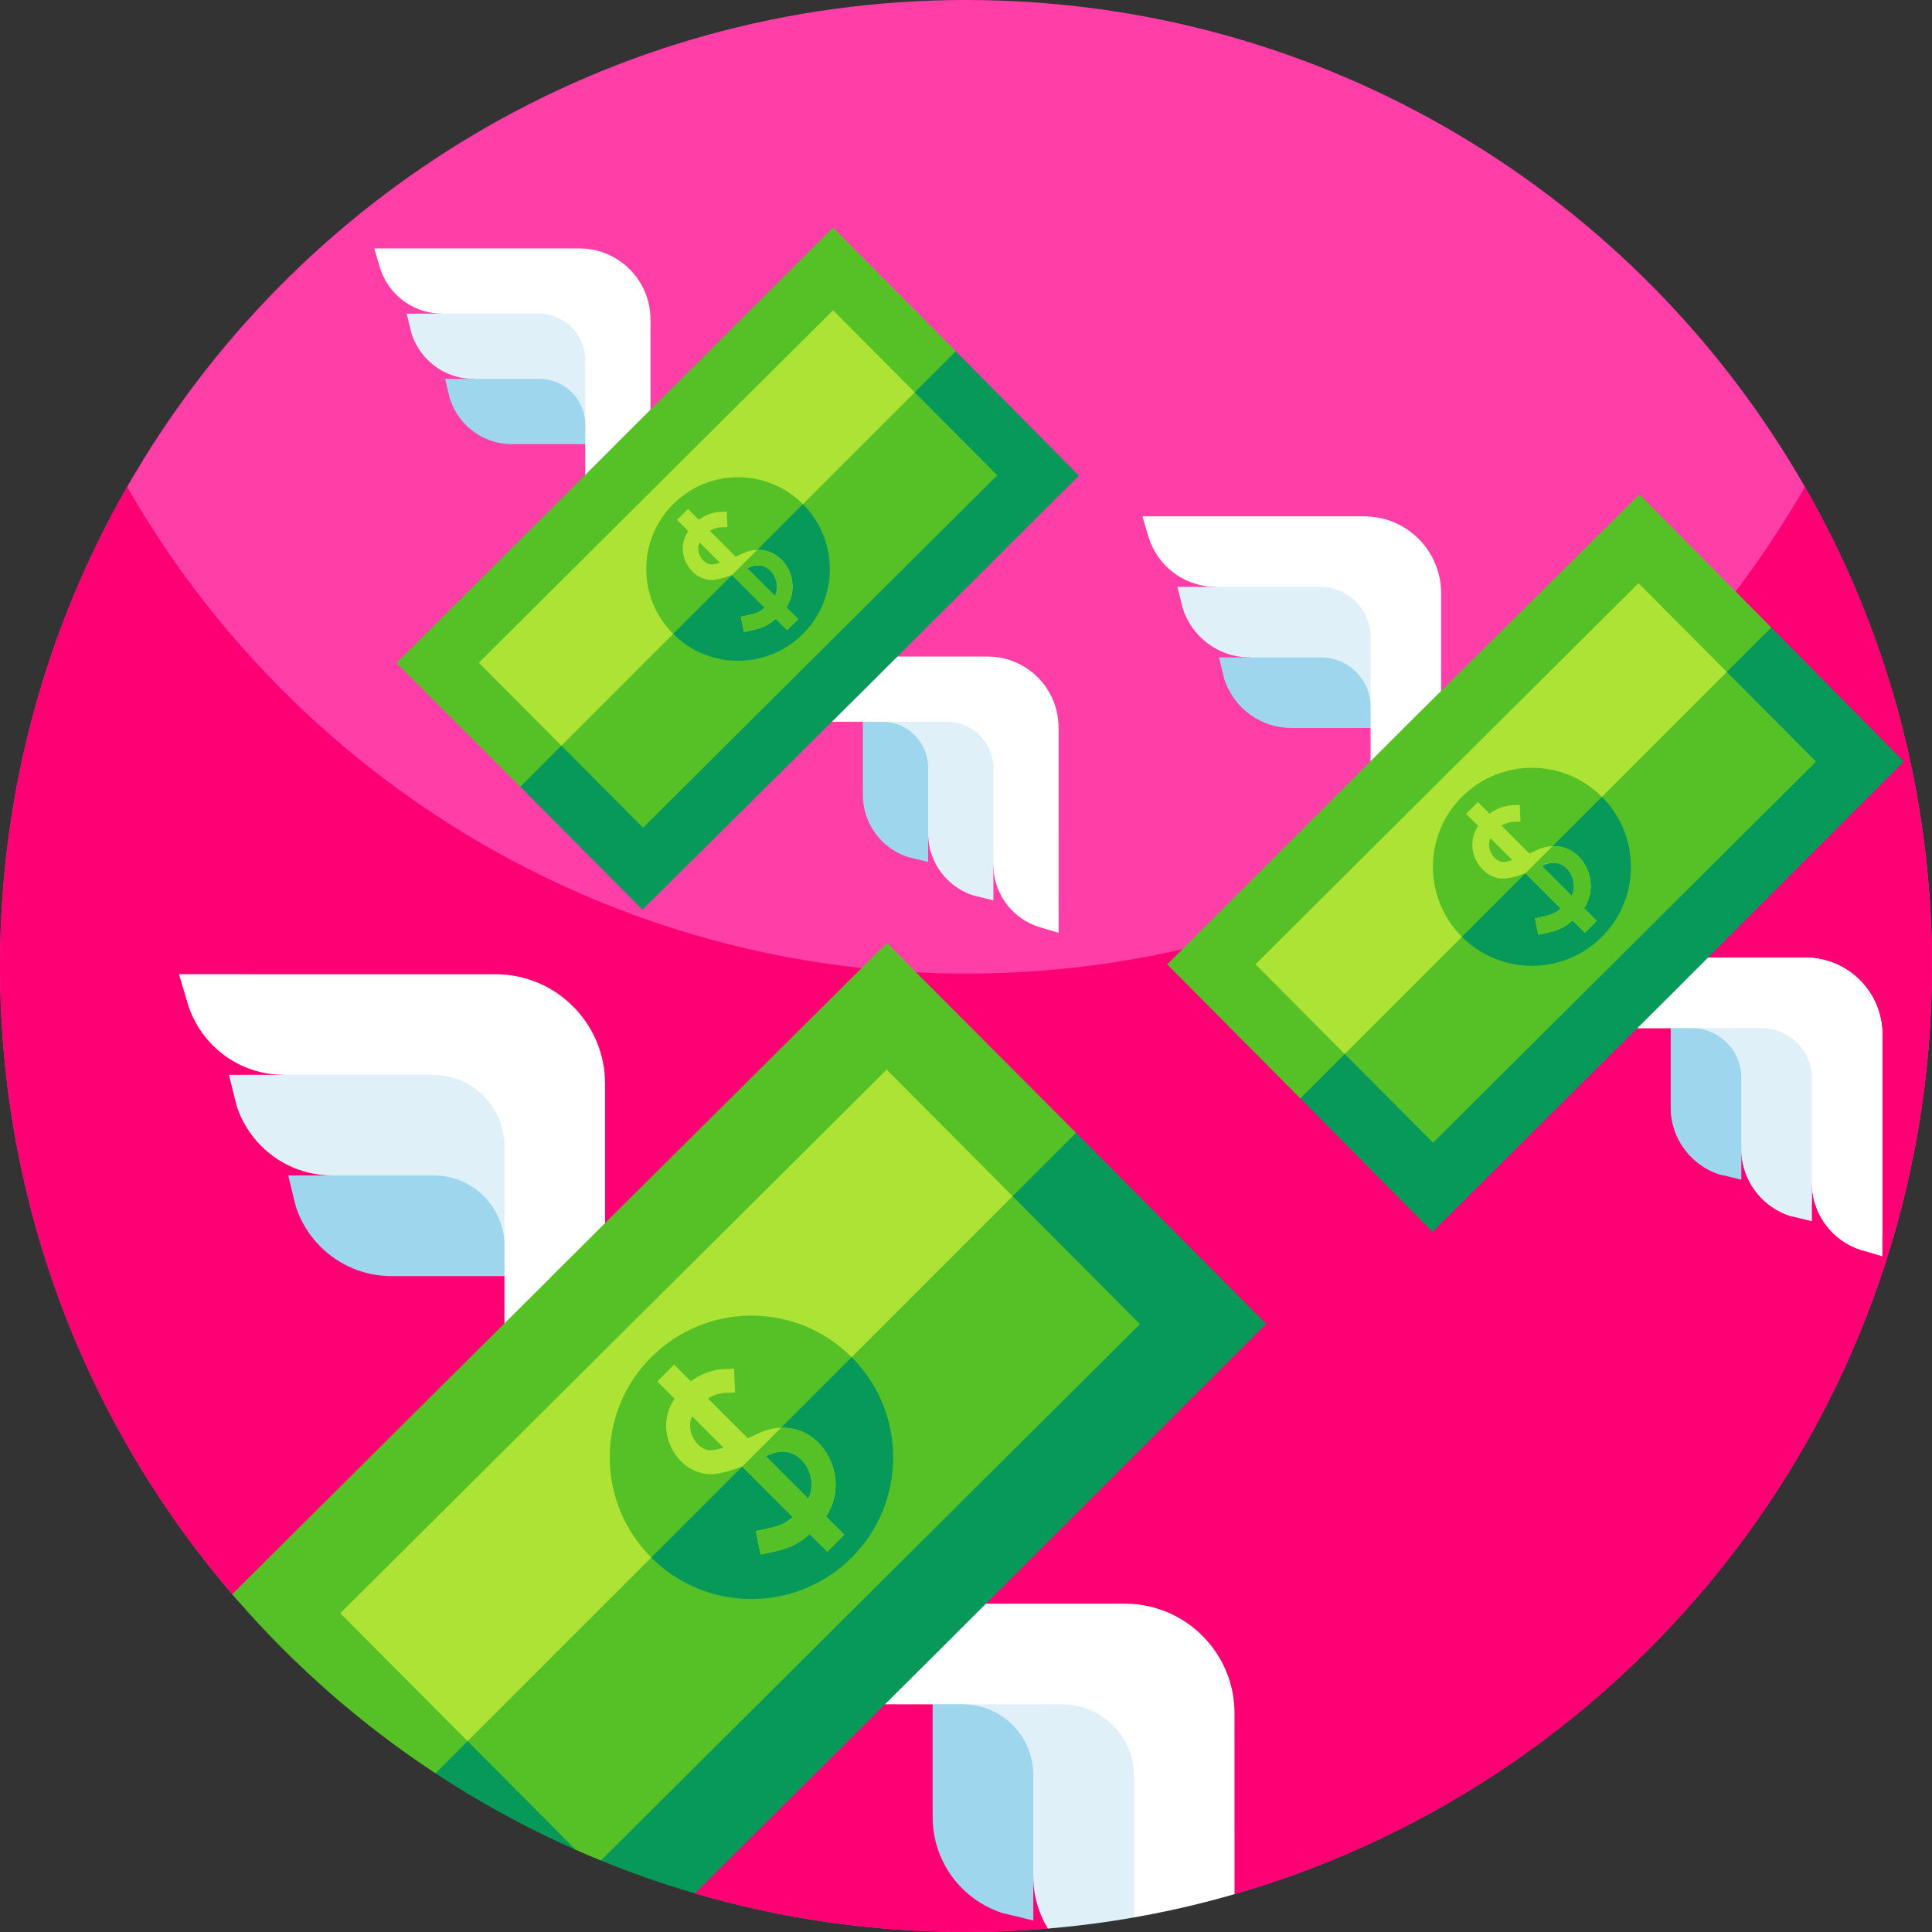 <svg id="Capa_1" enable-background="new 0 0 512 512" height="512" viewBox="0 0 512 512" width="512" xmlns="http://www.w3.org/2000/svg"><rect x="0" y="0" width="512" height="512" fill="#333333" stroke="none"/><g><g><g><path d="m512 256c0 116.664-78.079 215.132-184.83 245.965-15.708-8.714-35.318-5.724-47.708 7.281l-1.761 1.843c-7.147.604-14.387.911-21.698.911-24.934 0-49.039-3.564-71.833-10.23-7.864-45.025-46.95-77.875-92.651-77.875h-28.754c-39.096-44.954-62.76-103.67-62.76-167.895 0-46.08 12.186-89.344 33.536-126.72.051-.102.102-.205.154-.256 44.082-77.107 127.127-129.024 222.307-129.024s178.226 51.917 222.308 129.024c.051.051.102.154.154.256 21.35 37.376 33.536 80.64 33.536 126.72z" fill="#ff3ea8"/><g><path d="m511.995 256c0 116.67-78.079 215.13-184.828 245.96-15.71-8.71-35.32-5.72-47.71 7.29l-1.76 1.84c-7.14.6-14.38.91-21.7.91-24.93 0-49.04-3.57-71.829-10.23-3.68-21.08-14.21-39.5-29.07-53.13-16.85-15.45-39.279-24.74-63.579-24.74l-29.97-1.42c-38.369-44.77-61.549-102.92-61.549-166.48 0-46.08 12.19-89.34 33.54-126.72.05-.1.1-.2.15-.26 25.4 44.39 63.699 80.44 109.829 103.02 5.22 2.56 10.6 4.96 16.02 7.17 21.62 8.81 44.72 14.75 68.809 17.33.41.04.83.09 1.24.13 4.2.43 8.44.76 12.71.98.15.01.31.02.46.02 3.55.18 7.1.3 10.68.33h5.12c33.18-.31 64.879-6.97 93.909-18.79 5.42-2.21 10.8-4.61 16.02-7.17 46.08-22.58 84.429-58.63 109.819-103.02.06.06.11.16.16.26 21.349 37.38 33.529 80.64 33.529 126.72z" fill="#ff0074"/></g></g><g><g><g><path d="m327.159 454.042c.01-16.036-12.995-29.051-29.051-29.051h-64.593c-3.676 0-7.004 1.495-9.421 3.912-2.417 2.406-3.901 5.745-3.912 9.421 0 7.373 5.97 13.333 13.332 13.333l13.65.01s45.704 46.918 53.34 56.474c9.062-1.587 17.961-3.656 26.665-6.175z" fill="#fff"/><path d="m300.505 470.641v37.499c-7.496 1.321-15.104 2.304-22.804 2.949-2.457-4.035-3.871-8.765-3.871-13.834l-26.665-45.599h26.665l7.69.01c10.476-.01 18.975 8.489 18.985 18.975z" fill="#dff0f8"/><path d="m273.841 500.919-.006.004v-3.674-26.872c0-3.231-.819-6.27-2.26-8.923-3.168-5.835-9.349-9.797-16.456-9.798l-7.956-.001v29.912c0 4.606 1.168 8.938 3.223 12.718 1.232 2.268 2.784 4.337 4.593 6.147 2.953 2.953 6.59 5.22 10.66 6.531.294.095.588.16.881.211l7.32 1.781v-8.036z" fill="#9dd6ed"/></g><path d="m131.303 258.183-75.388-.006h-8.482l2.443 8.204c3.29 10.19 12.545 17.699 23.657 18.406.523.031 1.039.055 1.568.055l58.587 53.336-.006.006.006 13.646c0 7.367 5.965 13.332 13.332 13.332 3.683-.006 7.017-1.494 9.427-3.905 2.417-2.417 3.905-5.75 3.905-9.427v-64.596c.002-16.05-13.005-29.057-29.049-29.051z" fill="#fff"/><path d="m133.683 303.832c.006-10.485-8.493-18.984-18.978-18.99h-45.961l.005-.006h-8.074l2.035 8.204c1.31 4.065 3.573 7.705 6.531 10.663 4.821 4.821 11.488 7.81 18.855 7.81l45.593 26.665v-26.665z" fill="#dff0f8"/><path d="m133.688 330.226c-.002-10.336-8.381-18.713-18.716-18.713h-26.872-3.679-.001l.006-.008h-8.034l1.996 8.204c1.311 4.07 3.578 7.708 6.531 10.66 4.824 4.824 11.493 7.814 18.86 7.814h29.912z" fill="#9dd6ed"/></g><g><g><g><path d="m285.147 300.2-.01.02c-24.25 58.78-81.809 116.35-130.039 148.42-14.45 9.61-28.07 16.93-39.7 21.3-19.59-12.89-37.31-28.4-52.63-46.04-.41-.47-.82-.94-1.22-1.42l84.269-83.84-.01-.04 82.539-82.06 6.67-6.63 7.74 7.76z" fill="#56c126"/><path d="m246.478 439.78h-.03l.02.01-62.299 61.98c-8.5-2.48-16.82-5.39-24.93-8.71v-1.17c0-3.68-4.92-4.92-6.66-1.67-11.43-5.04-22.4-10.91-32.88-17.5-1.44-.91-2.88-1.83-4.3-2.78l169.758-169.74 50.39 50.63z" fill="#06995a"/><path d="m268.355 316.997-14.468 27.463c-23.003 43.692-58.703 79.403-102.385 102.426l-27.582 14.537-33.733-33.901 72.39-72.045.02.02-.01-.03 72.39-72.005z" fill="#ace334"/><path d="m229.706 422.922c-.01 0-.01 0-.021 0l.01.01-70.461 70.124c-2.232-.911-4.454-1.853-6.656-2.836l-28.661-28.795 144.435-144.425 33.741 33.915z" fill="#56c126"/></g></g></g></g><g><g><g><path d="m426.591 256.514c-1.69 1.69-2.733 4.026-2.737 6.609 0 5.164 4.182 9.346 9.346 9.346l9.566.004.004-.004 37.389 41.071c0 .371.017.733.039 1.099.496 7.79 5.759 14.278 12.903 16.584 2.845.914 5.746-1.246 5.751-4.233l-.004-52.848c.004-11.247-9.113-20.365-20.365-20.365h-45.283c-2.578-.001-4.914 1.043-6.609 2.737z" fill="#fff"/><path d="m442.77 272.469 18.692 31.961c0 5.165 2.095 9.838 5.475 13.217 2.074 2.074 4.626 3.66 7.475 4.578 2.845.914 5.747-1.246 5.747-4.229v-32.22c-.004-7.35-5.962-13.308-13.312-13.304l-5.384-.004h-18.693z" fill="#dff0f8"/><path d="m455.717 311.236c-2.853-.919-5.403-2.508-7.473-4.578-3.382-3.382-5.477-8.057-5.478-13.221v-20.969l5.578.001c7.245.001 13.118 5.875 13.118 13.12v18.838 2.579c0 2.986-2.904 5.149-5.745 4.23z" fill="#9dd6ed"/></g><path d="m361.546 136.839-52.848-.004h-5.946l1.713 5.751c2.306 7.143 8.794 12.407 16.584 12.903.366.022.729.039 1.099.039l41.07 37.389-.004.004.004 9.566c0 5.165 4.182 9.346 9.346 9.346 2.582-.004 4.919-1.047 6.609-2.737 1.694-1.694 2.738-4.031 2.738-6.609v-45.282c0-11.252-9.118-20.37-20.365-20.366z" fill="#fff"/><path d="m363.214 168.84c.004-7.35-5.953-13.308-13.303-13.312h-32.219l.003-.004h-5.659l1.426 5.751c.918 2.85 2.505 5.402 4.578 7.475 3.38 3.38 8.053 5.475 13.217 5.475l31.961 18.692v-18.692z" fill="#dff0f8"/><path d="m363.218 187.342c-.001-7.245-5.875-13.118-13.12-13.118h-18.838-2.579-.001l.004-.006h-5.632l1.399 5.751c.919 2.853 2.508 5.403 4.578 7.473 3.382 3.382 8.057 5.477 13.221 5.478h20.969z" fill="#9dd6ed"/><path d="m498.847 274.141.004 52.848v5.946l-5.751-1.712c-7.143-2.306-12.407-8.794-12.903-16.584-.022-.366-.039-.729-.039-1.099l-37.389-41.071-.004.004-9.566-.004c-5.165 0-9.346-4.182-9.346-9.346.004-2.582 1.047-4.919 2.737-6.609 1.694-1.694 4.031-2.737 6.609-2.737h45.282c11.252-.001 20.37 9.117 20.366 20.364z" fill="#fff"/><path d="m466.847 272.473c7.35-.004 13.308 5.954 13.312 13.304v32.219l.004-.003v5.66l-5.751-1.426c-2.849-.918-5.401-2.505-7.475-4.578-3.38-3.38-5.475-8.053-5.475-13.217l-18.692-31.962h18.692z" fill="#dff0f8"/><path d="m448.344 272.469c7.245.001 13.118 5.875 13.118 13.121v18.838 2.579.001l.006-.004v5.632l-5.751-1.399c-2.853-.919-5.403-2.508-7.473-4.578-3.382-3.382-5.477-8.057-5.478-13.221v-20.969z" fill="#9dd6ed"/></g><g><g><g><path d="m469.396 166.29c-23.12 56.04-67.449 100.68-123.329 124.18l-1.47.62-35.27-35.52 62.39-62.33v-.03l62.739-62.18z" fill="#56c126"/><path d="m442.286 264.14h-.02l.01.01-62.639 62.32-35.04-35.38 124.799-124.8 35.15 35.53z" fill="#06995a"/><path d="m457.621 178.069-10.142 19.252c-16.125 30.628-41.152 55.662-71.773 71.801l-19.335 10.191-23.647-23.765 50.747-50.504.014.014-.007-.021 50.746-50.477z" fill="#ace334"/><path d="m430.511 252.32.013.013-50.748 50.499-23.404-23.516 101.246-101.247 23.654 23.775-50.744 50.477c-.008-.001-.013-.005-.017-.001z" fill="#56c126"/></g></g></g></g><g><g><g><path d="m153.553 65.838-48.876-.004h-5.499l1.584 5.319c2.133 6.606 8.133 11.475 15.338 11.933.339.02.674.036 1.017.036l37.984 34.579-.004.004.004 8.847c0 4.777 3.868 8.644 8.644 8.644 2.388-.004 4.549-.969 6.112-2.532 1.567-1.567 2.532-3.728 2.532-6.112v-41.88c-.001-10.405-8.434-18.838-18.836-18.834z" fill="#fff"/><g><path d="m280.537 192.823.004 48.877v5.499l-5.319-1.584c-6.606-2.133-11.475-8.133-11.933-15.338-.02-.339-.036-.674-.036-1.017l-34.579-37.984-.004.004-8.847-.004c-4.776 0-8.644-3.867-8.644-8.644.004-2.388.969-4.549 2.532-6.112 1.567-1.567 3.728-2.532 6.112-2.532h41.879c10.406 0 18.839 8.433 18.835 18.835z" fill="#fff"/><path d="m250.941 191.28c6.798-.004 12.308 5.506 12.312 12.304v29.798l.004-.003v5.234l-5.319-1.319c-2.635-.849-4.996-2.316-6.913-4.234-3.126-3.126-5.063-7.448-5.063-12.224l-17.288-29.56h17.288z" fill="#dff0f8"/></g><path d="m233.829 191.277c6.701.001 12.133 5.434 12.133 12.135v17.422 2.385.001l.005-.004v5.209l-5.319-1.294c-2.639-.85-4.997-2.32-6.911-4.234-3.128-3.128-5.066-7.451-5.066-12.228v-19.393z" fill="#9dd6ed"/><path d="m155.096 95.434c.004-6.798-5.506-12.308-12.304-12.312h-29.798l.003-.004h-5.234l1.319 5.319c.849 2.635 2.316 4.996 4.234 6.914 3.126 3.126 7.448 5.063 12.224 5.064l29.56 17.288v-17.288z" fill="#dff0f8"/><path d="m155.1 112.546c-.001-6.701-5.434-12.132-12.135-12.132h-17.422-2.385-.001l.004-.005h-5.209l1.294 5.319c.85 2.639 2.32 4.997 4.234 6.912 3.128 3.128 7.451 5.066 12.228 5.066h19.392z" fill="#9dd6ed"/></g></g><g><g><g><path d="m253.298 93.08c-21.38 51.83-62.38 93.11-114.069 114.85l-1.35.57-32.81-32.81 57.889-57.69v-.03l57.79-57.64z" fill="#56c126"/><path d="m228.228 183.57h-.02l.01.01-57.95 57.49-32.389-32.57 115.419-115.42 32.629 32.97z" fill="#06995a"/><path d="m242.409 103.969-9.38 17.805c-14.913 28.327-38.06 51.48-66.38 66.406l-17.882 9.425-21.87-21.979 46.933-46.709.013.013-.006-.019 46.933-46.684z" fill="#ace334"/><path d="m217.336 172.642.012.012-46.935 46.704-21.645-21.749 93.639-93.64 21.877 21.989-46.931 46.684c-.009 0-.013-.004-.017 0z" fill="#56c126"/></g><path d="m212.781 133.598-.276.885c-5.027 16.19-17.844 28.776-34.116 33.508l-.038-.038c-9.483-9.528-9.438-24.929.083-34.405l.013.013c9.482-9.478 24.876-9.452 34.334.037z" fill="#56c126"/><path d="m212.727 168.017.02.02c-9.509 9.461-24.887 9.433-34.36-.048l34.392-34.392.032.032c9.501 9.525 9.461 24.939-.052 34.396z" fill="#06995a"/></g></g></g></g><path d="m208.378 160.94c2.61-3.89 1.83-8.46-.25-11.39-1.85-2.6-4.57-3.93-7.47-3.83-1.3.04-2.64.37-3.95.99-.57.28-1.15.55-1.75.82l-6.84-6.85c1.32-.81 2.5-.92 2.62-.93l2.04-.08-.17-4.09-2.05.08c-.15.01-2.78.15-5.39 2.07l-2.85-2.85-2.89 2.9 2.96 2.96c-.17.26-.34.53-.49.82-1.45 2.7-1.23 6.02.58 8.67 1.65 2.42 4.27 3.72 6.82 3.42 1.35-.17 2.85-.57 4.71-1.29v.01l8.68 8.68c-1.2 1.03-2.24 1.54-4.34 1.98l-2.01.42.84 4.01 2-.42c3.06-.64 4.69-1.56 6.41-3.09l3.02 3.02 2.9-2.9zm-19.57-11.36c-1.03.12-2.16-.51-2.94-1.66-.7-1.03-1.16-2.64-.47-4.17l5.39 5.39c-.7.21-1.37.37-1.98.44zm16.56 8.35-7.32-7.32c.14-.07.28-.13.43-.2 3.62-1.73 5.75.72 6.31 1.52 1.1 1.55 1.59 3.88.58 6z" fill="#ace334"/><path d="m208.378 160.94c2.61-3.89 1.83-8.46-.25-11.39-1.85-2.6-4.57-3.93-7.47-3.83l-6.65 6.65 8.68 8.68c-1.2 1.03-2.24 1.54-4.34 1.98l-2.01.42.84 4.01 2-.42c3.06-.64 4.69-1.56 6.41-3.09l3.02 3.02 2.9-2.9zm-3.01-3.01-7.32-7.32c.14-.07.28-.13.43-.2 3.62-1.73 5.75.72 6.31 1.52 1.1 1.55 1.59 3.88.58 6z" fill="#56c126"/><path d="m225.688 359.66-.426 1.366c-7.761 24.997-27.551 44.43-52.675 51.735l-.059-.06c-14.641-14.711-14.572-38.49.129-53.121l.02.02c14.64-14.631 38.409-14.592 53.011.06z" fill="#56c126"/><path d="m225.605 412.802.031.031c-14.682 14.608-38.425 14.565-53.051-.074l53.101-53.101.049.049c14.669 14.706 14.608 38.505-.08 53.107z" fill="#06995a"/><path d="m218.891 401.875c4.03-6.006 2.826-13.062-.386-17.586-2.856-4.014-7.056-6.068-11.534-5.914-2.007.062-4.076.571-6.099 1.529-.88.432-1.775.849-2.702 1.266l-10.561-10.576c2.038-1.251 3.86-1.421 4.045-1.436l3.15-.124-.262-6.315-3.165.124c-.232.016-4.292.232-8.322 3.196l-4.4-4.4-4.462 4.478 4.57 4.57c-.263.401-.525.818-.757 1.266-2.239 4.169-1.899 9.295.896 13.386 2.548 3.737 6.593 5.744 10.53 5.28 2.084-.262 4.4-.88 7.272-1.992v.015l13.402 13.402c-1.853 1.59-3.458 2.378-6.701 3.057l-3.104.648 1.297 6.191 3.088-.648c4.725-.988 7.241-2.409 9.897-4.771l4.663 4.663 4.478-4.478zm-30.216-17.539c-1.59.185-3.335-.787-4.539-2.563-1.081-1.59-1.791-4.076-.726-6.438l8.322 8.322c-1.081.323-2.115.571-3.057.679zm25.568 12.892-11.302-11.302c.216-.108.432-.201.664-.309 5.589-2.671 8.878 1.112 9.743 2.347 1.698 2.393 2.455 5.991.895 9.264z" fill="#ace334"/><path d="m218.891 401.875c4.03-6.006 2.826-13.062-.386-17.586-2.856-4.014-7.056-6.068-11.534-5.914l-10.267 10.268 13.402 13.402c-1.853 1.59-3.458 2.378-6.701 3.057l-3.104.648 1.297 6.191 3.088-.648c4.725-.988 7.241-2.409 9.897-4.771l4.663 4.663 4.478-4.478zm-4.648-4.647-11.302-11.302c.216-.108.432-.201.664-.309 5.589-2.671 8.878 1.112 9.743 2.347 1.698 2.393 2.455 5.991.895 9.264z" fill="#56c126"/><path d="m424.519 211.168-.297.954c-5.422 17.463-19.247 31.04-36.801 36.144l-.042-.042c-10.229-10.277-10.18-26.89.09-37.112l.014.014c10.229-10.222 26.835-10.194 37.036.042z" fill="#56c126"/><path d="m424.461 248.295.021.021c-10.257 10.206-26.845 10.175-37.063-.051l37.098-37.098.034.034c10.249 10.274 10.205 26.901-.056 37.102z" fill="#06995a"/><path d="m419.77 240.661c2.815-4.196 1.974-9.126-.27-12.286-1.996-2.805-4.929-4.239-8.058-4.131-1.402.043-2.848.399-4.261 1.068-.615.302-1.24.593-1.888.884l-7.378-7.389c1.424-.874 2.697-.992 2.826-1.003l2.201-.086-.183-4.412-2.211.086c-.162.011-2.999.162-5.814 2.233l-3.074-3.074-3.117 3.128 3.193 3.193c-.183.28-.367.572-.529.885-1.564 2.912-1.327 6.493.626 9.352 1.78 2.61 4.606 4.013 7.356 3.689 1.456-.183 3.074-.615 5.081-1.391v.011l9.363 9.363c-1.294 1.111-2.416 1.661-4.681 2.136l-2.168.453.906 4.325 2.157-.453c3.301-.69 5.059-1.683 6.914-3.333l3.258 3.258 3.128-3.128zm-21.11-12.254c-1.111.13-2.33-.55-3.171-1.791-.755-1.111-1.251-2.848-.507-4.498l5.814 5.814c-.755.227-1.477.399-2.136.475zm17.863 9.007-7.896-7.896c.151-.076.302-.14.464-.216 3.905-1.866 6.202.777 6.806 1.64 1.187 1.672 1.716 4.185.626 6.472z" fill="#ace334"/><path d="m419.77 240.661c2.815-4.196 1.974-9.126-.27-12.286-1.996-2.805-4.929-4.239-8.058-4.131l-7.173 7.173 9.363 9.363c-1.294 1.111-2.416 1.661-4.681 2.136l-2.168.453.906 4.325 2.157-.453c3.301-.69 5.059-1.683 6.914-3.333l3.258 3.258 3.128-3.128zm-3.247-3.247-7.896-7.896c.151-.076.302-.14.464-.216 3.905-1.866 6.202.777 6.806 1.64 1.187 1.672 1.716 4.185.626 6.472z" fill="#56c126"/></g></svg>